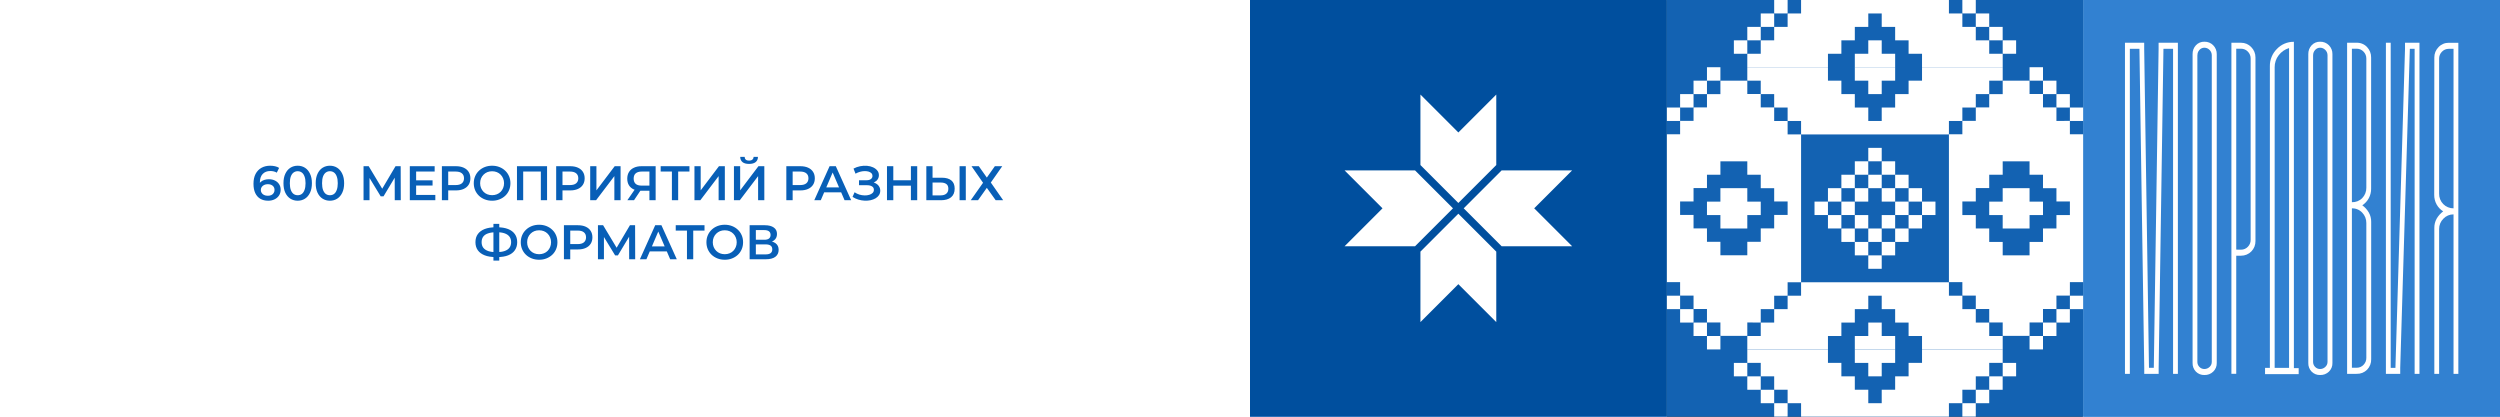 <?xml version="1.0" encoding="UTF-8"?> <svg xmlns="http://www.w3.org/2000/svg" width="2160" height="360" viewBox="0 0 2160 360" fill="none"> <g filter="url(#filter0_b_711_37021)"> <rect width="2160" height="360" fill="white"></rect> </g> <path d="M231.736 173.42C229.076 173.42 226.794 172.86 224.89 171.74C222.986 170.592 221.53 168.94 220.522 166.784C219.514 164.628 219.01 161.968 219.01 158.804C219.01 155.444 219.612 152.602 220.816 150.278C222.048 147.954 223.742 146.19 225.898 144.986C228.082 143.782 230.588 143.18 233.416 143.18C234.9 143.18 236.314 143.334 237.658 143.642C239.03 143.95 240.192 144.426 241.144 145.07L239.128 149.186C238.316 148.654 237.434 148.29 236.482 148.094C235.558 147.87 234.578 147.758 233.542 147.758C230.77 147.758 228.572 148.612 226.948 150.32C225.324 152.028 224.512 154.548 224.512 157.88C224.512 158.412 224.526 159.042 224.554 159.77C224.582 160.47 224.68 161.184 224.848 161.912L223.168 160.064C223.672 158.916 224.358 157.964 225.226 157.208C226.122 156.424 227.172 155.836 228.376 155.444C229.608 155.052 230.938 154.856 232.366 154.856C234.298 154.856 236.02 155.234 237.532 155.99C239.044 156.718 240.248 157.768 241.144 159.14C242.04 160.484 242.488 162.066 242.488 163.886C242.488 165.818 242.012 167.498 241.06 168.926C240.108 170.354 238.82 171.46 237.196 172.244C235.572 173.028 233.752 173.42 231.736 173.42ZM231.442 169.136C232.562 169.136 233.556 168.94 234.424 168.548C235.292 168.128 235.964 167.54 236.44 166.784C236.944 166.028 237.196 165.146 237.196 164.138C237.196 162.598 236.664 161.38 235.6 160.484C234.536 159.588 233.108 159.14 231.316 159.14C230.14 159.14 229.104 159.364 228.208 159.812C227.34 160.232 226.64 160.82 226.108 161.576C225.604 162.332 225.352 163.2 225.352 164.18C225.352 165.076 225.59 165.902 226.066 166.658C226.542 167.414 227.228 168.016 228.124 168.464C229.048 168.912 230.154 169.136 231.442 169.136ZM257.186 173.42C254.862 173.42 252.762 172.832 250.886 171.656C249.038 170.48 247.582 168.772 246.518 166.532C245.454 164.264 244.922 161.52 244.922 158.3C244.922 155.08 245.454 152.35 246.518 150.11C247.582 147.842 249.038 146.12 250.886 144.944C252.762 143.768 254.862 143.18 257.186 143.18C259.538 143.18 261.638 143.768 263.486 144.944C265.334 146.12 266.79 147.842 267.854 150.11C268.946 152.35 269.492 155.08 269.492 158.3C269.492 161.52 268.946 164.264 267.854 166.532C266.79 168.772 265.334 170.48 263.486 171.656C261.638 172.832 259.538 173.42 257.186 173.42ZM257.186 168.674C258.558 168.674 259.748 168.31 260.756 167.582C261.764 166.826 262.548 165.678 263.108 164.138C263.696 162.598 263.99 160.652 263.99 158.3C263.99 155.92 263.696 153.974 263.108 152.462C262.548 150.922 261.764 149.788 260.756 149.06C259.748 148.304 258.558 147.926 257.186 147.926C255.87 147.926 254.694 148.304 253.658 149.06C252.65 149.788 251.852 150.922 251.264 152.462C250.704 153.974 250.424 155.92 250.424 158.3C250.424 160.652 250.704 162.598 251.264 164.138C251.852 165.678 252.65 166.826 253.658 167.582C254.694 168.31 255.87 168.674 257.186 168.674ZM285.026 173.42C282.702 173.42 280.602 172.832 278.726 171.656C276.878 170.48 275.422 168.772 274.358 166.532C273.294 164.264 272.762 161.52 272.762 158.3C272.762 155.08 273.294 152.35 274.358 150.11C275.422 147.842 276.878 146.12 278.726 144.944C280.602 143.768 282.702 143.18 285.026 143.18C287.378 143.18 289.478 143.768 291.326 144.944C293.174 146.12 294.63 147.842 295.694 150.11C296.786 152.35 297.332 155.08 297.332 158.3C297.332 161.52 296.786 164.264 295.694 166.532C294.63 168.772 293.174 170.48 291.326 171.656C289.478 172.832 287.378 173.42 285.026 173.42ZM285.026 168.674C286.398 168.674 287.588 168.31 288.596 167.582C289.604 166.826 290.388 165.678 290.948 164.138C291.536 162.598 291.83 160.652 291.83 158.3C291.83 155.92 291.536 153.974 290.948 152.462C290.388 150.922 289.604 149.788 288.596 149.06C287.588 148.304 286.398 147.926 285.026 147.926C283.71 147.926 282.534 148.304 281.498 149.06C280.49 149.788 279.692 150.922 279.104 152.462C278.544 153.974 278.264 155.92 278.264 158.3C278.264 160.652 278.544 162.598 279.104 164.138C279.692 165.678 280.49 166.826 281.498 167.582C282.534 168.31 283.71 168.674 285.026 168.674ZM314.099 173V143.6H318.551L331.445 165.062H329.051L341.735 143.6H346.187L346.271 173H341.063L341.021 151.706H342.113L331.361 169.64H328.925L318.005 151.706H319.265V173H314.099ZM359.118 155.822H373.734V160.316H359.118V155.822ZM359.538 168.422H376.128V173H354.078V143.6H375.54V148.178H359.538V168.422ZM381.795 173V143.6H393.891C396.495 143.6 398.721 144.02 400.569 144.86C402.445 145.7 403.887 146.904 404.895 148.472C405.903 150.04 406.407 151.902 406.407 154.058C406.407 156.214 405.903 158.076 404.895 159.644C403.887 161.212 402.445 162.416 400.569 163.256C398.721 164.096 396.495 164.516 393.891 164.516H384.819L387.255 161.954V173H381.795ZM387.255 162.542L384.819 159.896H393.639C396.047 159.896 397.853 159.392 399.057 158.384C400.289 157.348 400.905 155.906 400.905 154.058C400.905 152.182 400.289 150.74 399.057 149.732C397.853 148.724 396.047 148.22 393.639 148.22H384.819L387.255 145.532V162.542ZM425.213 173.42C422.917 173.42 420.803 173.042 418.871 172.286C416.939 171.53 415.259 170.48 413.831 169.136C412.403 167.764 411.297 166.168 410.513 164.348C409.729 162.5 409.337 160.484 409.337 158.3C409.337 156.116 409.729 154.114 410.513 152.294C411.297 150.446 412.403 148.85 413.831 147.506C415.259 146.134 416.939 145.07 418.871 144.314C420.803 143.558 422.903 143.18 425.171 143.18C427.467 143.18 429.567 143.558 431.471 144.314C433.403 145.07 435.083 146.134 436.511 147.506C437.939 148.85 439.045 150.446 439.829 152.294C440.613 154.114 441.005 156.116 441.005 158.3C441.005 160.484 440.613 162.5 439.829 164.348C439.045 166.196 437.939 167.792 436.511 169.136C435.083 170.48 433.403 171.53 431.471 172.286C429.567 173.042 427.481 173.42 425.213 173.42ZM425.171 168.632C426.655 168.632 428.027 168.38 429.287 167.876C430.547 167.372 431.639 166.658 432.563 165.734C433.487 164.782 434.201 163.69 434.705 162.458C435.237 161.198 435.503 159.812 435.503 158.3C435.503 156.788 435.237 155.416 434.705 154.184C434.201 152.924 433.487 151.832 432.563 150.908C431.639 149.956 430.547 149.228 429.287 148.724C428.027 148.22 426.655 147.968 425.171 147.968C423.687 147.968 422.315 148.22 421.055 148.724C419.823 149.228 418.731 149.956 417.779 150.908C416.855 151.832 416.127 152.924 415.595 154.184C415.091 155.416 414.839 156.788 414.839 158.3C414.839 159.784 415.091 161.156 415.595 162.416C416.127 163.676 416.855 164.782 417.779 165.734C418.703 166.658 419.795 167.372 421.055 167.876C422.315 168.38 423.687 168.632 425.171 168.632ZM446.663 173V143.6H472.661V173H467.285V146.876L468.545 148.22H450.779L452.039 146.876V173H446.663ZM480.531 173V143.6H492.627C495.231 143.6 497.457 144.02 499.305 144.86C501.181 145.7 502.623 146.904 503.631 148.472C504.639 150.04 505.143 151.902 505.143 154.058C505.143 156.214 504.639 158.076 503.631 159.644C502.623 161.212 501.181 162.416 499.305 163.256C497.457 164.096 495.231 164.516 492.627 164.516H483.555L485.991 161.954V173H480.531ZM485.991 162.542L483.555 159.896H492.375C494.783 159.896 496.589 159.392 497.793 158.384C499.025 157.348 499.641 155.906 499.641 154.058C499.641 152.182 499.025 150.74 497.793 149.732C496.589 148.724 494.783 148.22 492.375 148.22H483.555L485.991 145.532V162.542ZM509.931 173V143.6H515.307V164.474L531.099 143.6H536.181V173H530.805V152.168L515.013 173H509.931ZM561.098 173V163.592L562.442 164.81H553.832C551.368 164.81 549.24 164.404 547.448 163.592C545.684 162.752 544.326 161.562 543.374 160.022C542.422 158.454 541.946 156.578 541.946 154.394C541.946 152.126 542.45 150.194 543.458 148.598C544.466 146.974 545.894 145.742 547.742 144.902C549.59 144.034 551.76 143.6 554.252 143.6H566.474V173H561.098ZM542.03 173L549.296 162.5H554.798L547.784 173H542.03ZM561.098 161.828V146.708L562.442 148.22H554.42C552.18 148.22 550.458 148.738 549.254 149.774C548.078 150.782 547.49 152.294 547.49 154.31C547.49 156.242 548.05 157.74 549.17 158.804C550.318 159.84 551.998 160.358 554.21 160.358H562.442L561.098 161.828ZM580.519 173V146.876L581.821 148.22H570.817V143.6H595.681V148.22H584.677L585.937 146.876V173H580.519ZM600.012 173V143.6H605.388V164.474L621.18 143.6H626.262V173H620.886V152.168L605.094 173H600.012ZM634.127 173V143.6H639.503V164.474L655.295 143.6H660.377V173H655.001V152.168L639.209 173H634.127ZM647.189 141.626C644.669 141.626 642.765 141.094 641.477 140.03C640.217 138.966 639.573 137.468 639.545 135.536H643.367C643.395 136.572 643.731 137.37 644.375 137.93C645.047 138.49 645.985 138.77 647.189 138.77C648.393 138.77 649.331 138.49 650.003 137.93C650.703 137.37 651.067 136.572 651.095 135.536H654.875C654.847 137.468 654.189 138.966 652.901 140.03C651.613 141.094 649.709 141.626 647.189 141.626ZM679.388 173V143.6H691.484C694.088 143.6 696.314 144.02 698.162 144.86C700.038 145.7 701.48 146.904 702.488 148.472C703.496 150.04 704 151.902 704 154.058C704 156.214 703.496 158.076 702.488 159.644C701.48 161.212 700.038 162.416 698.162 163.256C696.314 164.096 694.088 164.516 691.484 164.516H682.412L684.848 161.954V173H679.388ZM684.848 162.542L682.412 159.896H691.232C693.64 159.896 695.446 159.392 696.65 158.384C697.882 157.348 698.498 155.906 698.498 154.058C698.498 152.182 697.882 150.74 696.65 149.732C695.446 148.724 693.64 148.22 691.232 148.22H682.412L684.848 145.532V162.542ZM703.531 173L716.761 143.6H722.137L735.409 173H729.697L718.315 146.498H720.499L709.159 173H703.531ZM709.621 166.196L711.091 161.912H726.967L728.437 166.196H709.621ZM736.599 170.102L738.363 166.112C739.623 166.98 740.995 167.652 742.479 168.128C743.991 168.576 745.489 168.814 746.973 168.842C748.457 168.87 749.801 168.702 751.005 168.338C752.237 167.974 753.217 167.428 753.945 166.7C754.673 165.972 755.037 165.062 755.037 163.97C755.037 162.654 754.491 161.674 753.399 161.03C752.335 160.358 750.879 160.022 749.031 160.022H742.185V155.738H748.611C750.263 155.738 751.537 155.402 752.433 154.73C753.357 154.058 753.819 153.148 753.819 152C753.819 151.048 753.511 150.264 752.895 149.648C752.307 149.032 751.495 148.57 750.459 148.262C749.451 147.954 748.303 147.814 747.015 147.842C745.755 147.842 744.439 148.038 743.067 148.43C741.695 148.794 740.393 149.34 739.161 150.068L737.439 145.658C739.287 144.678 741.219 143.992 743.235 143.6C745.279 143.208 747.253 143.096 749.157 143.264C751.061 143.432 752.769 143.866 754.281 144.566C755.821 145.266 757.053 146.19 757.977 147.338C758.901 148.458 759.363 149.788 759.363 151.328C759.363 152.728 758.985 153.974 758.229 155.066C757.501 156.13 756.493 156.956 755.205 157.544C753.917 158.132 752.419 158.426 750.711 158.426L750.921 157.082C752.853 157.082 754.533 157.418 755.961 158.09C757.417 158.734 758.537 159.63 759.321 160.778C760.133 161.926 760.539 163.256 760.539 164.768C760.539 166.196 760.175 167.47 759.447 168.59C758.719 169.682 757.725 170.606 756.465 171.362C755.205 172.09 753.763 172.636 752.139 173C750.515 173.336 748.807 173.462 747.015 173.378C745.223 173.294 743.431 172.986 741.639 172.454C739.875 171.922 738.195 171.138 736.599 170.102ZM787.017 143.6H792.477V173H787.017V143.6ZM771.813 173H766.353V143.6H771.813V173ZM787.437 160.4H771.351V155.738H787.437V160.4ZM813.87 153.554C817.37 153.554 820.072 154.338 821.976 155.906C823.88 157.474 824.832 159.826 824.832 162.962C824.832 166.266 823.782 168.772 821.682 170.48C819.61 172.16 816.712 173 812.988 173H800.346V143.6H805.722V153.554H813.87ZM812.736 168.8C814.836 168.8 816.46 168.31 817.608 167.33C818.784 166.35 819.372 164.922 819.372 163.046C819.372 161.198 818.798 159.854 817.65 159.014C816.502 158.146 814.864 157.712 812.736 157.712H805.722V168.8H812.736ZM829.074 173V143.6H834.45V173H829.074ZM839.396 143.6H845.696L852.626 153.428L859.556 143.6H865.94L856.07 157.712L866.738 173H860.27L852.626 162.29L845.024 173H838.724L849.35 157.922L839.396 143.6ZM428.212 222.11C424.516 222.11 421.366 221.606 418.762 220.598C416.186 219.59 414.212 218.134 412.84 216.23C411.468 214.298 410.782 211.974 410.782 209.258C410.782 206.486 411.468 204.148 412.84 202.244C414.212 200.34 416.186 198.884 418.762 197.876C421.366 196.868 424.516 196.364 428.212 196.364C428.268 196.364 428.394 196.364 428.59 196.364C428.814 196.364 429.024 196.364 429.22 196.364C429.444 196.364 429.57 196.364 429.598 196.364C433.266 196.364 436.388 196.868 438.964 197.876C441.54 198.884 443.5 200.354 444.844 202.286C446.188 204.19 446.86 206.514 446.86 209.258C446.86 211.946 446.188 214.256 444.844 216.188C443.528 218.12 441.596 219.59 439.048 220.598C436.528 221.606 433.448 222.11 429.808 222.11C429.752 222.11 429.598 222.11 429.346 222.11C429.122 222.11 428.884 222.11 428.632 222.11C428.408 222.11 428.268 222.11 428.212 222.11ZM428.758 217.868C428.814 217.868 428.898 217.868 429.01 217.868C429.122 217.868 429.192 217.868 429.22 217.868C431.936 217.84 434.204 217.504 436.024 216.86C437.872 216.216 439.258 215.264 440.182 214.004C441.134 212.716 441.61 211.12 441.61 209.216C441.61 207.312 441.134 205.73 440.182 204.47C439.23 203.21 437.844 202.258 436.024 201.614C434.204 200.97 431.964 200.648 429.304 200.648C429.276 200.648 429.192 200.648 429.052 200.648C428.912 200.648 428.814 200.648 428.758 200.648C425.986 200.648 423.648 200.97 421.744 201.614C419.868 202.23 418.454 203.182 417.502 204.47C416.578 205.73 416.116 207.326 416.116 209.258C416.116 211.19 416.606 212.8 417.586 214.088C418.594 215.348 420.036 216.3 421.912 216.944C423.788 217.56 426.07 217.868 428.758 217.868ZM426.322 225.176V193.424H431.362V225.176H426.322ZM465.824 224.42C463.528 224.42 461.414 224.042 459.482 223.286C457.55 222.53 455.87 221.48 454.442 220.136C453.014 218.764 451.908 217.168 451.124 215.348C450.34 213.5 449.948 211.484 449.948 209.3C449.948 207.116 450.34 205.114 451.124 203.294C451.908 201.446 453.014 199.85 454.442 198.506C455.87 197.134 457.55 196.07 459.482 195.314C461.414 194.558 463.514 194.18 465.782 194.18C468.078 194.18 470.178 194.558 472.082 195.314C474.014 196.07 475.694 197.134 477.122 198.506C478.55 199.85 479.656 201.446 480.44 203.294C481.224 205.114 481.616 207.116 481.616 209.3C481.616 211.484 481.224 213.5 480.44 215.348C479.656 217.196 478.55 218.792 477.122 220.136C475.694 221.48 474.014 222.53 472.082 223.286C470.178 224.042 468.092 224.42 465.824 224.42ZM465.782 219.632C467.266 219.632 468.638 219.38 469.898 218.876C471.158 218.372 472.25 217.658 473.174 216.734C474.098 215.782 474.812 214.69 475.316 213.458C475.848 212.198 476.114 210.812 476.114 209.3C476.114 207.788 475.848 206.416 475.316 205.184C474.812 203.924 474.098 202.832 473.174 201.908C472.25 200.956 471.158 200.228 469.898 199.724C468.638 199.22 467.266 198.968 465.782 198.968C464.298 198.968 462.926 199.22 461.666 199.724C460.434 200.228 459.342 200.956 458.39 201.908C457.466 202.832 456.738 203.924 456.206 205.184C455.702 206.416 455.45 207.788 455.45 209.3C455.45 210.784 455.702 212.156 456.206 213.416C456.738 214.676 457.466 215.782 458.39 216.734C459.314 217.658 460.406 218.372 461.666 218.876C462.926 219.38 464.298 219.632 465.782 219.632ZM487.232 224V194.6H499.328C501.932 194.6 504.158 195.02 506.006 195.86C507.882 196.7 509.324 197.904 510.332 199.472C511.34 201.04 511.844 202.902 511.844 205.058C511.844 207.214 511.34 209.076 510.332 210.644C509.324 212.212 507.882 213.416 506.006 214.256C504.158 215.096 501.932 215.516 499.328 215.516H490.256L492.692 212.954V224H487.232ZM492.692 213.542L490.256 210.896H499.076C501.484 210.896 503.29 210.392 504.494 209.384C505.726 208.348 506.342 206.906 506.342 205.058C506.342 203.182 505.726 201.74 504.494 200.732C503.29 199.724 501.484 199.22 499.076 199.22H490.256L492.692 196.532V213.542ZM516.632 224V194.6H521.084L533.978 216.062H531.584L544.268 194.6H548.72L548.804 224H543.596L543.554 202.706H544.646L533.894 220.64H531.458L520.538 202.706H521.798V224H516.632ZM552.873 224L566.103 194.6H571.479L584.751 224H579.039L567.657 197.498H569.841L558.501 224H552.873ZM558.963 217.196L560.433 212.912H576.309L577.779 217.196H558.963ZM593.537 224V197.876L594.839 199.22H583.835V194.6H608.699V199.22H597.695L598.955 197.876V224H593.537ZM626.228 224.42C623.932 224.42 621.818 224.042 619.886 223.286C617.954 222.53 616.274 221.48 614.846 220.136C613.418 218.764 612.312 217.168 611.528 215.348C610.744 213.5 610.352 211.484 610.352 209.3C610.352 207.116 610.744 205.114 611.528 203.294C612.312 201.446 613.418 199.85 614.846 198.506C616.274 197.134 617.954 196.07 619.886 195.314C621.818 194.558 623.918 194.18 626.186 194.18C628.482 194.18 630.582 194.558 632.486 195.314C634.418 196.07 636.098 197.134 637.526 198.506C638.954 199.85 640.06 201.446 640.844 203.294C641.628 205.114 642.02 207.116 642.02 209.3C642.02 211.484 641.628 213.5 640.844 215.348C640.06 217.196 638.954 218.792 637.526 220.136C636.098 221.48 634.418 222.53 632.486 223.286C630.582 224.042 628.496 224.42 626.228 224.42ZM626.186 219.632C627.67 219.632 629.042 219.38 630.302 218.876C631.562 218.372 632.654 217.658 633.578 216.734C634.502 215.782 635.216 214.69 635.72 213.458C636.252 212.198 636.518 210.812 636.518 209.3C636.518 207.788 636.252 206.416 635.72 205.184C635.216 203.924 634.502 202.832 633.578 201.908C632.654 200.956 631.562 200.228 630.302 199.724C629.042 199.22 627.67 198.968 626.186 198.968C624.702 198.968 623.33 199.22 622.07 199.724C620.838 200.228 619.746 200.956 618.794 201.908C617.87 202.832 617.142 203.924 616.61 205.184C616.106 206.416 615.854 207.788 615.854 209.3C615.854 210.784 616.106 212.156 616.61 213.416C617.142 214.676 617.87 215.782 618.794 216.734C619.718 217.658 620.81 218.372 622.07 218.876C623.33 219.38 624.702 219.632 626.186 219.632ZM647.678 224V194.6H660.824C664.128 194.6 666.704 195.258 668.552 196.574C670.4 197.862 671.324 199.724 671.324 202.16C671.324 204.568 670.442 206.43 668.678 207.746C666.914 209.034 664.59 209.678 661.706 209.678L662.462 208.166C665.738 208.166 668.272 208.824 670.064 210.14C671.856 211.456 672.752 213.36 672.752 215.852C672.752 218.4 671.814 220.402 669.938 221.858C668.062 223.286 665.29 224 661.622 224H647.678ZM653.054 219.8H661.454C663.358 219.8 664.8 219.45 665.78 218.75C666.76 218.022 667.25 216.916 667.25 215.432C667.25 213.948 666.76 212.87 665.78 212.198C664.8 211.498 663.358 211.148 661.454 211.148H653.054V219.8ZM653.054 207.158H660.362C662.126 207.158 663.47 206.808 664.394 206.108C665.318 205.38 665.78 204.344 665.78 203C665.78 201.6 665.318 200.55 664.394 199.85C663.47 199.15 662.126 198.8 660.362 198.8H653.054V207.158Z" fill="#085FB7"></path> <path d="M1440 3.14722e-05L1080 0L1080 360L1440 360L1440 3.14722e-05Z" fill="#4594E4"></path> <path d="M1363.82 153.445L1363.82 110.391L1311.93 58.397L1260.01 110.366L1208.09 58.397L1156.2 110.366L1156.2 153.419L1156.2 162.36L1156.2 183.874L1171.39 168.66L1177.69 162.36L1208.09 131.905L1238.52 162.36L1244.82 168.66L1260.01 183.874L1260.01 183.9L1260.01 183.874L1275.2 168.66L1281.5 162.36L1311.93 131.905L1342.33 162.36L1348.63 168.66L1363.82 183.9L1363.82 162.36L1363.82 153.445Z" fill="white"></path> <path d="M1363.82 271.173L1363.82 228.12L1311.93 176.125L1260.01 228.094L1208.09 176.125L1156.2 228.094L1156.2 271.173L1156.2 280.089L1156.2 301.603L1171.39 286.388L1177.69 280.089L1208.09 249.634L1238.52 280.089L1244.82 286.388L1260.01 301.603L1260.01 301.628L1260.01 301.603L1275.2 286.388L1281.5 280.089L1311.93 249.634L1342.33 280.089L1348.63 286.388L1363.82 301.628L1363.82 280.089L1363.82 271.173Z" fill="white"></path> <path d="M1440 360L1799.59 360L1799.59 0.146L1440 0.146L1440 360Z" fill="#00172F"></path> <path d="M1593.7 243.916L1593.7 248.435L1593.7 270.195L1619.96 296.448L1619.96 259.302L1604.59 243.916L1601.39 240.742L1593.7 233.049L1593.7 243.916Z" fill="#1362B2"></path> <path d="M1638.51 240.742L1635.34 243.916L1619.96 259.302L1619.96 296.448L1646.2 270.195L1646.2 248.435L1646.2 243.916L1646.2 233.049L1638.51 240.742Z" fill="#1362B2"></path> <path d="M1619.96 333.597L1635.34 348.983L1638.51 352.157L1646.2 359.85L1646.2 348.983L1646.2 344.464L1646.2 322.705L1619.96 296.451L1619.96 333.597Z" fill="#1362B2"></path> <path d="M1593.7 322.705L1593.7 344.464L1593.7 348.983L1593.7 359.85L1601.39 352.157L1604.59 348.983L1619.96 333.597L1619.96 296.451L1593.7 322.705Z" fill="#1362B2"></path> <path d="M1619.96 296.451L1646.2 322.705L1667.94 322.705L1672.43 322.705L1683.32 322.705L1675.63 315.011L1672.43 311.838L1657.08 296.451L1619.96 296.451Z" fill="#1362B2"></path> <path d="M1672.43 270.199L1667.94 270.199L1646.2 270.199L1619.96 296.452L1657.08 296.452L1672.43 281.066L1675.63 277.892L1683.32 270.199L1672.43 270.199Z" fill="#1362B2"></path> <path d="M1571.96 270.199L1567.47 270.199L1556.61 270.199L1564.3 277.892L1567.47 281.066L1582.85 296.452L1619.96 296.452L1593.7 270.199L1571.96 270.199Z" fill="#1362B2"></path> <path d="M1582.85 296.451L1567.47 311.838L1564.3 315.011L1556.61 322.705L1567.47 322.705L1571.96 322.705L1593.7 322.705L1619.96 296.451L1582.85 296.451Z" fill="#1362B2"></path> <path d="M1477.5 127.636L1477.5 132.156L1477.5 153.915L1503.76 180.169L1503.76 143.023L1488.38 127.636L1485.19 124.463L1477.5 116.77L1477.5 127.636Z" fill="#1362B2"></path> <path d="M1522.31 124.463L1519.14 127.636L1503.76 143.023L1503.76 180.169L1530 153.915L1530 132.156L1530 127.636L1530 116.77L1522.31 124.463Z" fill="#1362B2"></path> <path d="M1503.76 217.31L1519.14 232.696L1522.31 235.87L1530 243.563L1530 232.696L1530 228.177L1530 206.417L1503.76 180.164L1503.76 217.31Z" fill="#1362B2"></path> <path d="M1477.5 206.417L1477.5 228.177L1477.5 232.696L1477.5 243.563L1485.19 235.87L1488.38 232.696L1503.76 217.31L1503.76 180.164L1477.5 206.417Z" fill="#1362B2"></path> <path d="M1503.76 180.164L1530 206.417L1551.74 206.417L1556.26 206.417L1567.12 206.417L1559.43 198.724L1556.26 195.55L1540.88 180.164L1503.76 180.164Z" fill="#1362B2"></path> <path d="M1556.26 153.908L1551.74 153.908L1530 153.908L1503.76 180.161L1540.88 180.161L1556.26 164.775L1559.43 161.601L1567.12 153.908L1556.26 153.908Z" fill="#1362B2"></path> <path d="M1455.78 153.908L1451.27 153.908L1440.41 153.908L1448.09 161.601L1451.27 164.775L1466.64 180.161L1503.76 180.161L1477.5 153.908L1455.78 153.908Z" fill="#1362B2"></path> <path d="M1466.64 180.164L1451.27 195.55L1448.09 198.724L1440.41 206.417L1451.27 206.417L1455.78 206.417L1477.5 206.417L1503.76 180.164L1466.64 180.164Z" fill="#1362B2"></path> <path d="M1710.23 127.177L1710.23 131.697L1710.23 153.482L1736.52 179.786L1736.52 142.589L1721.12 127.177L1717.95 123.978L1710.23 116.285L1710.23 127.177Z" fill="#1362B2"></path> <path d="M1755.12 123.978L1751.92 127.177L1736.52 142.589L1736.52 179.786L1762.83 153.482L1762.83 131.697L1762.83 127.177L1762.83 116.285L1755.12 123.978Z" fill="#1362B2"></path> <path d="M1736.52 217.007L1751.92 232.393L1755.12 235.593L1762.83 243.311L1762.83 232.393L1762.83 227.899L1762.83 206.089L1736.52 179.785L1736.52 217.007Z" fill="#1362B2"></path> <path d="M1710.23 206.089L1710.23 227.899L1710.23 232.393L1710.23 243.311L1717.95 235.593L1721.12 232.393L1736.52 217.007L1736.52 179.785L1710.23 206.089Z" fill="#1362B2"></path> <path d="M1736.52 179.785L1762.83 206.089L1784.6 206.089L1789.12 206.089L1800 206.089L1792.29 198.396L1789.12 195.197L1773.71 179.785L1736.52 179.785Z" fill="#1362B2"></path> <path d="M1789.12 153.479L1784.6 153.479L1762.83 153.479L1736.52 179.783L1773.71 179.783L1789.12 164.371L1792.29 161.197L1800 153.479L1789.12 153.479Z" fill="#1362B2"></path> <path d="M1688.47 153.479L1683.95 153.479L1673.07 153.479L1680.78 161.197L1683.95 164.371L1699.35 179.783L1736.52 179.783L1710.24 153.479L1688.47 153.479Z" fill="#1362B2"></path> <path d="M1699.35 179.785L1683.95 195.197L1680.78 198.396L1673.07 206.089L1683.95 206.089L1688.47 206.089L1710.24 206.089L1736.52 179.785L1699.35 179.785Z" fill="#1362B2"></path> <path d="M1594.03 10.892L1594.03 15.412L1594.03 37.196L1620.32 63.501L1620.32 26.304L1604.94 10.892L1601.74 7.693L1594.03 0L1594.03 10.892Z" fill="#1362B2"></path> <path d="M1638.92 7.693L1635.72 10.892L1620.32 26.304L1620.32 63.501L1646.63 37.196L1646.63 15.412L1646.63 10.892L1646.63 1.6587e-06L1638.92 7.693Z" fill="#1362B2"></path> <path d="M1620.32 100.722L1635.72 116.108L1638.92 119.308L1646.63 127.026L1646.63 116.108L1646.63 111.614L1646.63 89.804L1620.32 63.5L1620.32 100.722Z" fill="#1362B2"></path> <path d="M1594.03 89.804L1594.03 111.614L1594.03 116.108L1594.03 127.026L1601.74 119.308L1604.94 116.108L1620.32 100.722L1620.32 63.5L1594.03 89.804Z" fill="#1362B2"></path> <path d="M1620.32 63.5L1646.63 89.804L1668.4 89.804L1672.91 89.804L1683.8 89.804L1676.09 82.111L1672.91 78.912L1657.51 63.5L1620.32 63.5Z" fill="#1362B2"></path> <path d="M1672.91 37.195L1668.4 37.195L1646.63 37.195L1620.32 63.499L1657.51 63.499L1672.91 48.088L1676.09 44.914L1683.8 37.195L1672.91 37.195Z" fill="#1362B2"></path> <path d="M1572.27 37.195L1567.75 37.195L1556.87 37.195L1564.58 44.914L1567.75 48.088L1583.15 63.499L1620.32 63.499L1594.04 37.195L1572.27 37.195Z" fill="#1362B2"></path> <path d="M1583.15 63.5L1567.75 78.912L1564.58 82.111L1556.87 89.804L1567.75 89.804L1572.27 89.804L1594.03 89.804L1620.32 63.5L1583.15 63.5Z" fill="#1362B2"></path> <path d="M1591.8 170.439L1591.8 189.126L1591.8 207.839L1610.5 207.839L1610.53 207.839L1629.18 207.839L1629.23 207.839L1647.9 207.839L1647.9 189.126L1647.9 170.439L1647.9 151.727L1629.23 151.727L1629.18 151.727L1610.53 151.727L1610.5 151.727L1591.8 151.727L1591.8 170.439Z" fill="#1362B2"></path> <path d="M1606.64 153.328L1593.42 166.556L1580.21 179.784L1593.42 193.012L1593.45 193.038L1606.64 206.215L1606.67 206.241L1619.86 219.469L1633.08 206.241L1646.3 193.012L1659.52 179.81L1646.3 166.581L1646.27 166.556L1633.08 153.353L1633.05 153.328L1619.84 140.1L1606.64 153.328Z" fill="#1362B2"></path> <path d="M2160 3.14722e-05L1800 0L1800 360L2160 360L2160 3.14722e-05Z" fill="#3281D1"></path> <path d="M2107.3 52.732L2084.11 52.732L2084.11 75.872L2107.3 75.872L2107.3 52.732Z" fill="#003F7E"></path> <path d="M2107.3 284.125L2084.11 284.125L2084.11 307.265L2107.3 307.265L2107.3 284.125Z" fill="#003F7E"></path> <path d="M2061.02 307.296L2061.02 260.992L2130.41 260.992L2130.41 191.572L2084.11 191.572L2084.11 214.712L2107.25 214.712L2107.25 237.852L2061.02 237.852L2061.02 122.178L2107.25 122.178L2107.25 145.318L2084.11 145.318L2084.11 168.458L2130.41 168.458L2130.41 99.013L2061.02 99.013L2061.02 29.594L1991.55 29.594L1991.55 75.873L2014.74 75.873L2014.74 52.733L2037.83 52.733L2037.83 99.013L1922.18 99.013L1922.18 52.733L1945.19 52.733L1945.19 75.873L1968.38 75.873L1968.38 29.594L1898.91 29.594L1898.91 99.013L1829.49 99.013L1829.49 168.432L1875.82 168.432L1875.82 145.293L1852.68 145.293L1852.68 122.178L1898.91 122.178L1898.91 237.877L1852.68 237.877L1852.68 214.737L1875.82 214.737L1875.82 191.598L1829.49 191.598L1829.49 261.017L1898.91 261.017L1898.91 330.462L1968.38 330.462L1968.38 284.131L1945.19 284.131L1945.19 307.296L1922.1 307.296L1922.1 260.992L2037.75 260.992L2037.75 307.296L2014.66 307.296L2014.66 284.131L1991.47 284.131L1991.47 330.462L2060.94 330.462L2061.02 307.296ZM2014.74 237.852L1922.18 237.852L1922.18 122.178L2037.83 122.178L2037.83 237.877L2014.74 237.852Z" fill="#003F7E"></path> <path d="M2014.74 168.425L2014.74 145.285L1945.19 145.285L1945.19 214.705L2014.66 214.705L2014.66 168.425L2014.74 168.425ZM1968.46 191.565L1968.46 168.425L1991.55 168.425L1991.55 191.565L1968.46 191.565Z" fill="#003F7E"></path> <path d="M1875.9 52.732L1852.71 52.732L1852.71 75.872L1875.9 75.872L1875.9 52.732Z" fill="#003F7E"></path> <path d="M1875.9 284.125L1852.71 284.125L1852.71 307.265L1875.9 307.265L1875.9 284.125Z" fill="#003F7E"></path> <path d="M1800 3.1472e-05L1440 0L1440 359.977L1800 359.977L1800 3.1472e-05Z" fill="#1362B2"></path> <path d="M1753.54 162.578L1741.93 162.578L1730.32 162.578L1730.32 174.211L1718.69 174.211L1718.69 185.818L1730.32 185.818L1730.32 197.425L1741.93 197.425L1753.54 197.425L1753.54 185.818L1765.15 185.818L1765.15 174.211L1753.54 174.211L1753.54 162.578Z" fill="white"></path> <path d="M1765.15 58.082L1753.54 58.082L1753.54 69.689L1765.15 69.689L1765.15 58.082Z" fill="white"></path> <path d="M1776.76 69.695L1765.15 69.695L1765.15 81.303L1776.76 81.303L1776.76 69.695Z" fill="white"></path> <path d="M1776.76 104.517L1776.76 92.808L1765.15 92.808L1765.15 81.201L1753.54 81.201L1753.54 69.695L1730.33 69.695L1730.33 81.303L1718.69 81.303L1718.69 92.808L1707.09 92.808L1707.09 104.415L1695.48 104.415L1695.48 116.023L1683.87 116.023L1683.87 243.779L1695.48 243.779L1695.48 255.386L1707.09 255.386L1707.09 266.993L1718.69 266.993L1718.69 278.6L1730.33 278.6L1730.33 290.208L1753.54 290.208L1753.54 278.6L1765.15 278.6L1765.15 266.993L1776.76 266.993L1776.76 255.386L1788.39 255.386L1788.39 243.779L1800 243.779L1800 116.023L1788.39 116.023L1788.39 104.416L1776.76 104.517ZM1788.39 185.793L1776.76 185.793L1776.76 197.4L1765.15 197.4L1765.15 209.008L1753.54 209.008L1753.54 220.615L1730.33 220.615L1730.33 209.008L1718.69 209.008L1718.69 197.4L1707.09 197.4L1707.09 185.793L1695.48 185.793L1695.48 174.084L1707.09 174.084L1707.09 162.477L1718.69 162.477L1718.69 150.971L1730.33 150.971L1730.33 139.364L1753.54 139.364L1753.54 150.971L1765.15 150.971L1765.15 162.579L1776.76 162.579L1776.76 174.084L1788.39 174.084L1788.39 185.793Z" fill="white"></path> <path d="M1788.36 81.305L1776.76 81.305L1776.76 92.912L1788.36 92.912L1788.36 81.305Z" fill="white"></path> <path d="M1800 92.906L1788.39 92.906L1788.39 104.513L1800 104.513L1800 92.906Z" fill="white"></path> <path d="M1637.41 162.578L1625.8 162.578L1625.8 174.185L1637.41 174.185L1637.41 162.578Z" fill="white"></path> <path d="M1649.02 150.973L1637.41 150.973L1637.41 162.58L1649.02 162.58L1649.02 150.973Z" fill="white"></path> <path d="M1637.41 139.359L1625.8 139.359L1625.8 150.967L1637.41 150.967L1637.41 139.359Z" fill="white"></path> <path d="M1660.63 162.578L1649.02 162.578L1649.02 174.185L1660.63 174.185L1660.63 162.578Z" fill="white"></path> <path d="M1637.41 46.455L1625.8 46.455L1625.8 34.848L1614.2 34.848L1614.2 46.455L1602.56 46.455L1602.56 58.062L1614.2 58.062L1625.8 58.062L1637.41 58.062L1637.41 46.455Z" fill="white"></path> <path d="M1707.08 7.30989e-07L1695.48 0L1695.48 11.607L1707.08 11.607L1707.08 7.30989e-07Z" fill="white"></path> <path d="M1718.69 11.629L1707.08 11.629L1707.08 23.236L1718.69 23.236L1718.69 11.629Z" fill="white"></path> <path d="M1730.3 23.234L1718.69 23.234L1718.69 34.842L1730.3 34.842L1730.3 23.234Z" fill="white"></path> <path d="M1741.93 34.848L1730.33 34.848L1730.33 46.455L1741.93 46.455L1741.93 34.848Z" fill="white"></path> <path d="M1707.08 348.363L1695.48 348.363L1695.48 359.971L1707.08 359.971L1707.08 348.363Z" fill="white"></path> <path d="M1707.08 336.759L1707.08 325.152L1718.69 325.152L1718.69 313.545L1730.33 313.545L1730.33 301.938L1718.69 301.938L1707.08 301.938L1695.48 301.938L1683.87 301.938L1672.26 301.938L1660.63 301.938L1660.63 313.545L1649.02 313.545L1649.02 325.152L1637.41 325.152L1637.41 336.759L1625.8 336.759L1625.8 348.392L1614.2 348.392L1614.2 336.759L1602.56 336.759L1602.56 325.152L1590.95 325.152L1590.95 313.545L1579.35 313.545L1579.35 301.938L1567.74 301.938L1556.13 301.938L1544.5 301.938L1532.89 301.938L1521.28 301.938L1509.67 301.938L1509.67 313.545L1521.28 313.545L1521.28 325.152L1532.89 325.152L1532.89 336.759L1544.5 336.759L1544.5 348.392L1556.13 348.392L1556.13 359.999L1567.74 359.999L1579.35 359.999L1590.95 359.999L1602.56 359.999L1614.2 359.999L1625.8 359.999L1637.41 359.999L1649.02 359.999L1660.63 359.999L1672.26 359.999L1683.87 359.999L1683.87 348.392L1695.48 348.392L1695.48 336.759L1707.08 336.759Z" fill="white"></path> <path d="M1718.69 336.762L1707.08 336.762L1707.08 348.369L1718.69 348.369L1718.69 336.762Z" fill="white"></path> <path d="M1730.3 325.156L1718.69 325.156L1718.69 336.763L1730.3 336.763L1730.3 325.156Z" fill="white"></path> <path d="M1741.93 313.547L1730.33 313.547L1730.33 325.154L1741.93 325.154L1741.93 313.547Z" fill="white"></path> <path d="M1765.15 290.305L1753.54 290.305L1753.54 301.912L1765.15 301.912L1765.15 290.305Z" fill="white"></path> <path d="M1776.76 278.695L1765.15 278.695L1765.15 290.303L1776.76 290.303L1776.76 278.695Z" fill="white"></path> <path d="M1788.36 267.09L1776.76 267.09L1776.76 278.697L1788.36 278.697L1788.36 267.09Z" fill="white"></path> <path d="M1800 255.484L1788.39 255.484L1788.39 267.092L1800 267.092L1800 255.484Z" fill="white"></path> <path d="M1637.41 185.813L1625.8 185.812L1625.8 197.42L1637.41 197.42L1637.41 185.813Z" fill="white"></path> <path d="M1649.02 197.422L1637.41 197.422L1637.41 209.029L1649.02 209.029L1649.02 197.422Z" fill="white"></path> <path d="M1637.41 209.027L1625.8 209.027L1625.8 220.635L1637.41 220.635L1637.41 209.027Z" fill="white"></path> <path d="M1649.02 174.18L1637.41 174.18L1637.41 185.787L1649.02 185.787L1649.02 174.18Z" fill="white"></path> <path d="M1660.63 185.813L1649.02 185.812L1649.02 197.42L1660.63 197.42L1660.63 185.813Z" fill="white"></path> <path d="M1672.24 174.18L1660.63 174.18L1660.63 185.787L1672.24 185.787L1672.24 174.18Z" fill="white"></path> <path d="M1718.69 278.701L1707.08 278.701L1707.08 267.093L1695.48 267.093L1695.48 255.486L1683.87 255.486L1683.87 243.879L1672.26 243.879L1660.63 243.879L1649.02 243.879L1637.41 243.879L1625.8 243.879L1614.2 243.879L1602.56 243.879L1590.95 243.879L1579.35 243.879L1567.74 243.879L1556.13 243.879L1556.13 255.486L1544.5 255.486L1544.5 267.093L1532.89 267.093L1532.89 278.701L1521.28 278.701L1521.28 290.308L1509.67 290.308L1509.67 301.941L1521.28 301.941L1532.89 301.941L1544.5 301.941L1556.13 301.941L1567.74 301.941L1579.35 301.941L1579.35 290.308L1590.95 290.308L1590.95 278.701L1602.56 278.701L1602.56 267.093L1614.2 267.093L1614.2 255.486L1625.8 255.486L1625.8 267.093L1637.41 267.093L1637.41 278.701L1649.02 278.701L1649.02 290.308L1660.63 290.308L1660.63 301.941L1672.26 301.941L1683.87 301.941L1695.48 301.941L1707.08 301.941L1718.69 301.941L1730.33 301.941L1730.33 290.308L1718.69 290.308L1718.69 278.701Z" fill="white"></path> <path d="M1521.28 81.302L1532.89 81.302L1532.89 92.91L1544.5 92.91L1544.5 104.517L1556.13 104.517L1556.13 116.15L1567.74 116.15L1579.35 116.15L1590.95 116.15L1602.56 116.15L1614.2 116.15L1625.8 116.15L1637.41 116.15L1649.02 116.15L1660.63 116.15L1672.26 116.15L1683.87 116.15L1683.87 104.517L1695.48 104.517L1695.48 92.91L1707.08 92.91L1707.08 81.302L1718.69 81.302L1718.69 69.695L1730.33 69.695L1730.33 58.062L1718.69 58.062L1707.08 58.062L1695.48 58.062L1683.87 58.062L1672.26 58.062L1660.63 58.062L1660.63 69.695L1649.02 69.695L1649.02 81.302L1637.41 81.302L1637.41 92.91L1625.8 92.91L1625.8 104.517L1614.2 104.517L1614.2 92.91L1602.56 92.91L1602.56 81.302L1590.95 81.302L1590.95 69.695L1579.35 69.695L1579.35 58.062L1567.74 58.062L1556.13 58.062L1544.5 58.062L1532.89 58.062L1521.28 58.062L1509.67 58.062L1509.67 69.695L1521.28 69.695L1521.28 81.302Z" fill="white"></path> <path d="M1590.95 162.578L1579.35 162.578L1579.35 174.185L1590.95 174.185L1590.95 162.578Z" fill="white"></path> <path d="M1602.56 150.973L1590.95 150.973L1590.95 162.58L1602.56 162.58L1602.56 150.973Z" fill="white"></path> <path d="M1614.17 162.578L1602.56 162.578L1602.56 174.185L1614.17 174.185L1614.17 162.578Z" fill="white"></path> <path d="M1625.8 150.973L1614.2 150.973L1614.2 162.58L1625.8 162.58L1625.8 150.973Z" fill="white"></path> <path d="M1625.8 127.754L1614.2 127.754L1614.2 139.361L1625.8 139.361L1625.8 127.754Z" fill="white"></path> <path d="M1625.8 81.302L1625.8 69.695L1637.41 69.695L1637.41 58.062L1625.8 58.062L1614.2 58.062L1602.56 58.062L1602.56 69.695L1614.2 69.695L1614.2 81.302L1625.8 81.302Z" fill="white"></path> <path d="M1614.17 139.359L1602.56 139.359L1602.56 150.967L1614.17 150.967L1614.17 139.359Z" fill="white"></path> <path d="M1451.61 92.906L1440 92.906L1440 104.513L1451.61 104.513L1451.61 92.906Z" fill="white"></path> <path d="M1463.22 81.305L1451.61 81.305L1451.61 92.912L1463.22 92.912L1463.22 81.305Z" fill="white"></path> <path d="M1474.82 69.695L1463.21 69.695L1463.21 81.303L1474.82 81.303L1474.82 69.695Z" fill="white"></path> <path d="M1486.43 58.082L1474.82 58.082L1474.82 69.689L1486.43 69.689L1486.43 58.082Z" fill="white"></path> <path d="M1509.67 34.848L1498.06 34.848L1498.06 46.455L1509.67 46.455L1509.67 34.848Z" fill="white"></path> <path d="M1521.28 23.234L1509.67 23.234L1509.67 34.842L1521.28 34.842L1521.28 23.234Z" fill="white"></path> <path d="M1532.89 11.629L1521.28 11.629L1521.28 23.236L1532.89 23.236L1532.89 11.629Z" fill="white"></path> <path d="M1544.5 7.3097e-07L1532.89 0L1532.89 11.607L1544.5 11.607L1544.5 7.3097e-07Z" fill="white"></path> <path d="M1532.89 23.24L1532.89 34.847L1521.28 34.847L1521.28 46.454L1509.67 46.454L1509.67 58.062L1521.28 58.062L1532.89 58.062L1544.5 58.062L1556.13 58.062L1567.74 58.062L1579.35 58.062L1579.35 46.454L1590.95 46.454L1590.95 34.847L1602.56 34.847L1602.56 23.24L1614.2 23.24L1614.2 11.633L1625.8 11.633L1625.8 23.24L1637.41 23.24L1637.41 34.847L1649.02 34.847L1649.02 46.454L1660.63 46.454L1660.63 58.062L1672.26 58.062L1683.87 58.062L1695.48 58.062L1707.08 58.062L1718.69 58.062L1730.33 58.062L1730.33 46.454L1718.69 46.454L1718.69 34.847L1707.08 34.847L1707.08 23.24L1695.48 23.24L1695.48 11.633L1683.87 11.633L1683.87 1.09695e-05L1672.26 1.02385e-05L1660.63 9.5059e-06L1649.02 8.77493e-06L1637.41 8.04395e-06L1625.8 7.31298e-06L1614.2 6.58199e-06L1602.56 5.84942e-06L1590.95 5.11845e-06L1579.35 4.38746e-06L1567.74 3.65649e-06L1556.13 2.9255e-06L1556.13 11.633L1544.5 11.633L1544.5 23.24L1532.89 23.24Z" fill="white"></path> <path d="M1509.67 313.547L1498.06 313.547L1498.06 325.154L1509.67 325.154L1509.67 313.547Z" fill="white"></path> <path d="M1521.28 325.156L1509.67 325.156L1509.67 336.763L1521.28 336.763L1521.28 325.156Z" fill="white"></path> <path d="M1532.89 336.762L1521.28 336.762L1521.28 348.369L1532.89 348.369L1532.89 336.762Z" fill="white"></path> <path d="M1544.5 348.363L1532.89 348.363L1532.89 359.971L1544.5 359.971L1544.5 348.363Z" fill="white"></path> <path d="M1602.56 313.545L1614.2 313.545L1614.2 325.152L1625.8 325.152L1625.8 313.545L1637.41 313.545L1637.41 301.938L1625.8 301.938L1614.2 301.938L1602.56 301.938L1602.56 313.545Z" fill="white"></path> <path d="M1521.28 278.702L1521.28 267.095L1532.89 267.095L1532.89 255.487L1544.5 255.487L1544.5 243.88L1556.13 243.88L1556.13 116.124L1544.5 116.124L1544.5 104.517L1532.89 104.517L1532.89 92.808L1521.28 92.808L1521.28 81.201L1509.67 81.201L1509.67 69.695L1486.43 69.695L1486.43 81.303L1474.82 81.303L1474.82 92.808L1463.22 92.808L1463.22 104.415L1451.61 104.415L1451.61 116.023L1440 116.023L1440 243.779L1451.61 243.779L1451.61 255.386L1463.22 255.386L1463.22 266.993L1474.82 266.993L1474.82 278.6L1486.43 278.6L1486.43 290.208L1509.67 290.208L1509.67 278.6L1521.28 278.702ZM1451.61 174.084L1463.22 174.084L1463.22 162.477L1474.82 162.477L1474.82 150.971L1486.43 150.971L1486.43 139.364L1509.67 139.364L1509.67 150.971L1521.28 150.971L1521.28 162.579L1532.89 162.579L1532.89 174.084L1544.5 174.084L1544.5 185.717L1532.89 185.717L1532.89 197.324L1521.28 197.324L1521.28 208.932L1509.67 208.932L1509.67 220.539L1486.43 220.539L1486.43 208.932L1474.82 208.932L1474.82 197.324L1463.22 197.324L1463.22 185.717L1451.61 185.717L1451.61 174.084Z" fill="white"></path> <path d="M1579.35 174.18L1567.74 174.18L1567.74 185.787L1579.35 185.787L1579.35 174.18Z" fill="white"></path> <path d="M1590.95 185.813L1579.35 185.812L1579.35 197.42L1590.95 197.42L1590.95 185.813Z" fill="white"></path> <path d="M1602.56 174.18L1590.95 174.18L1590.95 185.787L1602.56 185.787L1602.56 174.18Z" fill="white"></path> <path d="M1602.56 197.422L1590.95 197.422L1590.95 209.029L1602.56 209.029L1602.56 197.422Z" fill="white"></path> <path d="M1614.17 185.813L1602.56 185.812L1602.56 197.42L1614.17 197.42L1614.17 185.813Z" fill="white"></path> <path d="M1625.8 197.422L1614.2 197.422L1614.2 209.029L1625.8 209.029L1625.8 197.422Z" fill="white"></path> <path d="M1625.8 220.633L1614.2 220.633L1614.2 232.24L1625.8 232.24L1625.8 220.633Z" fill="white"></path> <path d="M1614.2 278.695L1614.2 290.303L1602.56 290.303L1602.56 301.935L1614.2 301.935L1625.8 301.935L1637.41 301.935L1637.41 290.303L1625.8 290.303L1625.8 278.695L1614.2 278.695Z" fill="white"></path> <path d="M1614.17 209.027L1602.56 209.027L1602.56 220.635L1614.17 220.635L1614.17 209.027Z" fill="white"></path> <path d="M1451.61 255.484L1440 255.484L1440 267.092L1451.61 267.092L1451.61 255.484Z" fill="white"></path> <path d="M1463.22 267.09L1451.61 267.09L1451.61 278.697L1463.22 278.697L1463.22 267.09Z" fill="white"></path> <path d="M1474.82 278.695L1463.21 278.695L1463.21 290.303L1474.82 290.303L1474.82 278.695Z" fill="white"></path> <path d="M1486.43 290.305L1474.82 290.305L1474.82 301.912L1486.43 301.912L1486.43 290.305Z" fill="white"></path> <path d="M1486.43 197.425L1498.04 197.425L1509.67 197.425L1509.67 185.818L1521.28 185.818L1521.28 174.211L1509.67 174.211L1509.67 162.578L1498.04 162.578L1486.43 162.578L1486.43 174.211L1474.82 174.211L1474.82 185.818L1486.43 185.818L1486.43 197.425Z" fill="white"></path> <path d="M2160 3.14722e-05L1800 0L1800 360L2160 360L2160 3.14722e-05Z" fill="#3281D1"></path> <path d="M1835.97 323.04L1835.97 36.93L1852.58 36.93L1852.58 42.137L1856.72 317.782L1860.89 317.782L1865.03 42.137L1865.03 36.93L1881.69 36.93L1881.69 323.04L1877.53 323.04L1877.53 42.188L1869.22 42.188L1865.08 317.833L1865.08 323.04L1852.63 323.04L1852.63 317.833L1848.47 42.188L1840.19 42.188L1840.19 323.04L1835.97 323.04Z" fill="white"></path> <path d="M1894.39 46.738C1894.32 43.921 1895.35 41.186 1897.26 39.118C1898.19 38.107 1899.33 37.309 1900.59 36.778C1901.86 36.248 1903.23 35.997 1904.6 36.045C1906.02 35.998 1907.42 36.248 1908.74 36.777C1910.05 37.306 1911.24 38.103 1912.22 39.118C1913.21 40.119 1914 41.309 1914.52 42.619C1915.04 43.928 1915.3 45.329 1915.27 46.738L1915.27 313.62C1915.31 315.009 1915.06 316.392 1914.54 317.678C1914.01 318.965 1913.22 320.127 1912.22 321.088C1911.22 322.067 1910.02 322.83 1908.71 323.332C1907.4 323.834 1906 324.065 1904.6 324.009C1903.24 324.06 1901.89 323.826 1900.62 323.323C1899.36 322.82 1898.21 322.059 1897.26 321.088C1896.3 320.102 1895.55 318.932 1895.06 317.649C1894.57 316.365 1894.34 314.995 1894.39 313.62L1894.39 46.738ZM1898.53 47.703L1898.53 312.63C1898.51 313.443 1898.66 314.251 1898.96 315.006C1899.26 315.761 1899.71 316.448 1900.28 317.024C1900.84 317.607 1901.51 318.069 1902.25 318.379C1903 318.69 1903.8 318.842 1904.6 318.827C1906.27 318.835 1907.87 318.187 1909.07 317.024C1909.69 316.471 1910.17 315.792 1910.5 315.034C1910.83 314.276 1910.99 313.456 1910.98 312.63L1910.98 47.703C1910.98 46.857 1910.81 46.019 1910.48 45.238C1910.16 44.457 1909.68 43.749 1909.07 43.157C1908.5 42.545 1907.81 42.058 1907.04 41.726C1906.27 41.394 1905.44 41.224 1904.6 41.226C1903.78 41.213 1902.97 41.379 1902.23 41.712C1901.48 42.046 1900.82 42.539 1900.28 43.157C1899.16 44.403 1898.55 46.027 1898.58 47.703L1898.53 47.703Z" fill="white"></path> <path d="M1927.94 36.931L1936.25 36.931C1937.89 36.911 1939.52 37.233 1941.04 37.876C1942.55 38.519 1943.91 39.468 1945.04 40.664C1946.22 41.833 1947.15 43.226 1947.79 44.762C1948.42 46.297 1948.74 47.944 1948.72 49.605L1948.72 208.231C1948.76 209.89 1948.47 211.541 1947.86 213.086C1947.25 214.63 1946.34 216.036 1945.17 217.221C1944.01 218.405 1942.62 219.344 1941.09 219.981C1939.55 220.619 1937.91 220.942 1936.25 220.931L1932.11 220.931L1932.11 322.99L1927.94 322.99L1927.94 36.931ZM1936.25 215.724C1937.36 215.734 1938.46 215.513 1939.48 215.076C1940.49 214.638 1941.41 213.994 1942.17 213.184C1942.95 212.394 1943.57 211.453 1943.98 210.419C1944.39 209.384 1944.59 208.277 1944.56 207.164L1944.56 50.647C1944.59 49.534 1944.39 48.427 1943.98 47.392C1943.57 46.357 1942.95 45.417 1942.17 44.627C1941.41 43.816 1940.49 43.172 1939.48 42.735C1938.46 42.298 1937.36 42.077 1936.25 42.087L1932.11 42.087L1932.11 215.673L1936.25 215.724Z" fill="white"></path> <path d="M1957 317.836L1961.17 317.836L1961.17 57.253C1961.11 54.478 1961.62 51.721 1962.67 49.149C1963.71 46.577 1965.27 44.244 1967.24 42.292C1969.13 40.303 1971.4 38.728 1973.93 37.666C1976.46 36.603 1979.18 36.077 1981.92 36.12L1981.92 318.064L1986.06 318.064L1986.06 323.271L1957 323.271L1957 317.836ZM1965.31 317.836L1977.75 317.836L1977.75 41.53C1974.2 42.592 1971.07 44.752 1968.81 47.702C1966.5 50.676 1965.26 54.348 1965.31 58.116L1965.31 317.836Z" fill="white"></path> <path d="M1994.37 46.738C1994.31 43.923 1995.33 41.193 1997.24 39.118C1998.17 38.111 1999.31 37.315 2000.57 36.785C2001.84 36.255 2003.21 36.002 2004.58 36.045C2005.99 35.998 2007.4 36.247 2008.71 36.777C2010.02 37.306 2011.21 38.103 2012.2 39.118C2013.18 40.124 2013.96 41.315 2014.48 42.624C2015 43.932 2015.25 45.331 2015.22 46.738L2015.22 313.62C2015.26 315.007 2015.02 316.387 2014.5 317.673C2013.98 318.958 2013.19 320.121 2012.2 321.088C2011.19 322.064 2010 322.826 2008.69 323.328C2007.38 323.83 2005.98 324.062 2004.58 324.009C2003.22 324.055 2001.86 323.819 2000.6 323.316C1999.34 322.813 1998.19 322.055 1997.24 321.088C1996.28 320.102 1995.53 318.932 1995.04 317.648C1994.54 316.365 1994.31 314.994 1994.37 313.62L1994.37 46.738ZM1998.51 47.703L1998.51 312.63C1998.49 313.445 1998.63 314.256 1998.94 315.012C1999.24 315.768 1999.7 316.453 2000.28 317.024C2000.84 317.606 2001.5 318.068 2002.24 318.378C2002.98 318.689 2003.78 318.842 2004.58 318.827C2006.25 318.837 2007.85 318.189 2009.05 317.024C2009.67 316.475 2010.16 315.798 2010.5 315.039C2010.83 314.28 2010.99 313.458 2010.98 312.63L2010.98 47.703C2010.98 46.854 2010.81 46.014 2010.48 45.232C2010.15 44.45 2009.66 43.745 2009.05 43.157C2008.48 42.544 2007.78 42.056 2007.02 41.724C2006.25 41.391 2005.42 41.222 2004.58 41.226C2003.76 41.213 2002.96 41.379 2002.22 41.713C2001.47 42.046 2000.81 42.539 2000.28 43.157C1999.14 44.391 1998.51 46.019 1998.53 47.703L1998.51 47.703Z" fill="white"></path> <path d="M2027.9 323.041L2027.9 36.93L2036.2 36.93C2037.87 36.884 2039.53 37.192 2041.07 37.836C2042.62 38.48 2044 39.444 2045.14 40.664C2047.44 43.071 2048.7 46.281 2048.65 49.605L2048.65 163.069C2048.68 165.901 2048 168.695 2046.67 171.194C2045.34 173.693 2043.4 175.817 2041.03 177.369C2043.3 179.015 2045.2 181.117 2046.62 183.542C2048.03 186.013 2048.75 188.822 2048.7 191.67L2048.7 310.315C2048.76 311.989 2048.48 313.657 2047.87 315.219C2047.27 316.782 2046.36 318.206 2045.19 319.408C2044.03 320.588 2042.64 321.516 2041.1 322.132C2039.56 322.748 2037.91 323.04 2036.25 322.99L2027.9 323.041ZM2044.51 162.129L2044.51 50.647C2044.53 49.532 2044.33 48.424 2043.92 47.39C2043.5 46.355 2042.88 45.415 2042.1 44.627C2041.34 43.816 2040.43 43.171 2039.42 42.734C2038.4 42.296 2037.31 42.076 2036.2 42.087L2032.04 42.087L2032.04 174.702C2033.69 174.762 2035.34 174.477 2036.88 173.865C2038.42 173.253 2039.82 172.327 2040.98 171.146C2042.14 169.953 2043.04 168.541 2043.65 166.993C2044.26 165.445 2044.55 163.791 2044.51 162.129ZM2032.04 179.909L2032.04 317.732L2036.2 317.732C2037.31 317.743 2038.4 317.522 2039.42 317.085C2040.43 316.648 2041.34 316.003 2042.1 315.192C2042.88 314.403 2043.5 313.463 2043.92 312.429C2044.33 311.394 2044.53 310.286 2044.51 309.172L2044.51 192.686C2044.55 189.358 2043.28 186.147 2040.98 183.745C2039.84 182.52 2038.45 181.554 2036.91 180.91C2035.37 180.266 2033.71 179.959 2032.04 180.011L2032.04 179.909Z" fill="white"></path> <path d="M2061.42 323.04L2061.42 36.93L2065.56 36.93L2065.56 317.833L2069.65 317.833L2077.93 42.188L2077.93 36.93L2090.41 36.93L2090.41 323.04L2086.24 323.04L2086.24 42.188L2082.1 42.188L2073.79 317.833L2073.79 323.04L2061.42 323.04Z" fill="white"></path> <path d="M2103.26 49.633C2103.24 47.973 2103.55 46.327 2104.18 44.791C2104.81 43.255 2105.74 41.861 2106.92 40.692C2108.04 39.496 2109.41 38.546 2110.92 37.904C2112.43 37.261 2114.06 36.939 2115.71 36.958L2124.01 36.958L2124.01 323.043L2119.85 323.043L2119.85 185.22C2118.21 185.201 2116.58 185.524 2115.07 186.166C2113.56 186.809 2112.21 187.758 2111.08 188.954C2109.9 190.117 2108.96 191.509 2108.32 193.046C2107.69 194.583 2107.38 196.233 2107.4 197.895L2107.4 323.043L2103.26 323.043L2103.26 196.955C2103.21 194.111 2103.92 191.305 2105.32 188.827C2106.74 186.406 2108.64 184.298 2110.9 182.629C2108.54 181.14 2106.58 179.078 2105.22 176.635C2103.83 174.088 2103.12 171.228 2103.16 168.329L2103.26 49.633ZM2107.4 167.313C2107.36 168.97 2107.65 170.619 2108.26 172.162C2108.87 173.704 2109.78 175.109 2110.94 176.293C2112.1 177.478 2113.49 178.417 2115.02 179.056C2116.55 179.695 2118.19 180.02 2119.85 180.013L2119.85 42.19L2115.71 42.19C2114.6 42.177 2113.5 42.397 2112.48 42.834C2111.46 43.272 2110.54 43.917 2109.79 44.73C2109 45.52 2108.39 46.461 2107.98 47.496C2107.57 48.53 2107.37 49.638 2107.4 50.75L2107.4 167.313Z" fill="white"></path> <path d="M1440 3.14722e-05L1080 0L1080 360L1440 360L1440 3.14722e-05Z" fill="#004F9E"></path> <path d="M1358.31 147.223L1297.4 147.223L1264.63 179.989L1297.4 212.756L1358.31 212.756L1325.54 179.989L1358.31 147.223Z" fill="white"></path> <path d="M1227.25 217.403L1227.25 278.288L1260.01 245.521L1292.78 278.288L1292.78 217.403L1260.01 184.637L1227.25 217.403Z" fill="white"></path> <path d="M1222.6 147.223L1161.71 147.223L1194.48 179.989L1161.71 212.756L1222.6 212.756L1255.37 179.989L1222.6 147.223Z" fill="white"></path> <path d="M1292.78 142.598L1292.78 81.688L1260.01 114.454L1227.25 81.688L1227.25 142.598L1260.01 175.364L1292.78 142.598Z" fill="white"></path> <defs> <filter id="filter0_b_711_37021" x="-24" y="-24" width="2208" height="408" filterUnits="userSpaceOnUse" color-interpolation-filters="sRGB"> <feFlood flood-opacity="0" result="BackgroundImageFix"></feFlood> <feGaussianBlur in="BackgroundImageFix" stdDeviation="12"></feGaussianBlur> <feComposite in2="SourceAlpha" operator="in" result="effect1_backgroundBlur_711_37021"></feComposite> <feBlend mode="normal" in="SourceGraphic" in2="effect1_backgroundBlur_711_37021" result="shape"></feBlend> </filter> </defs> </svg> 